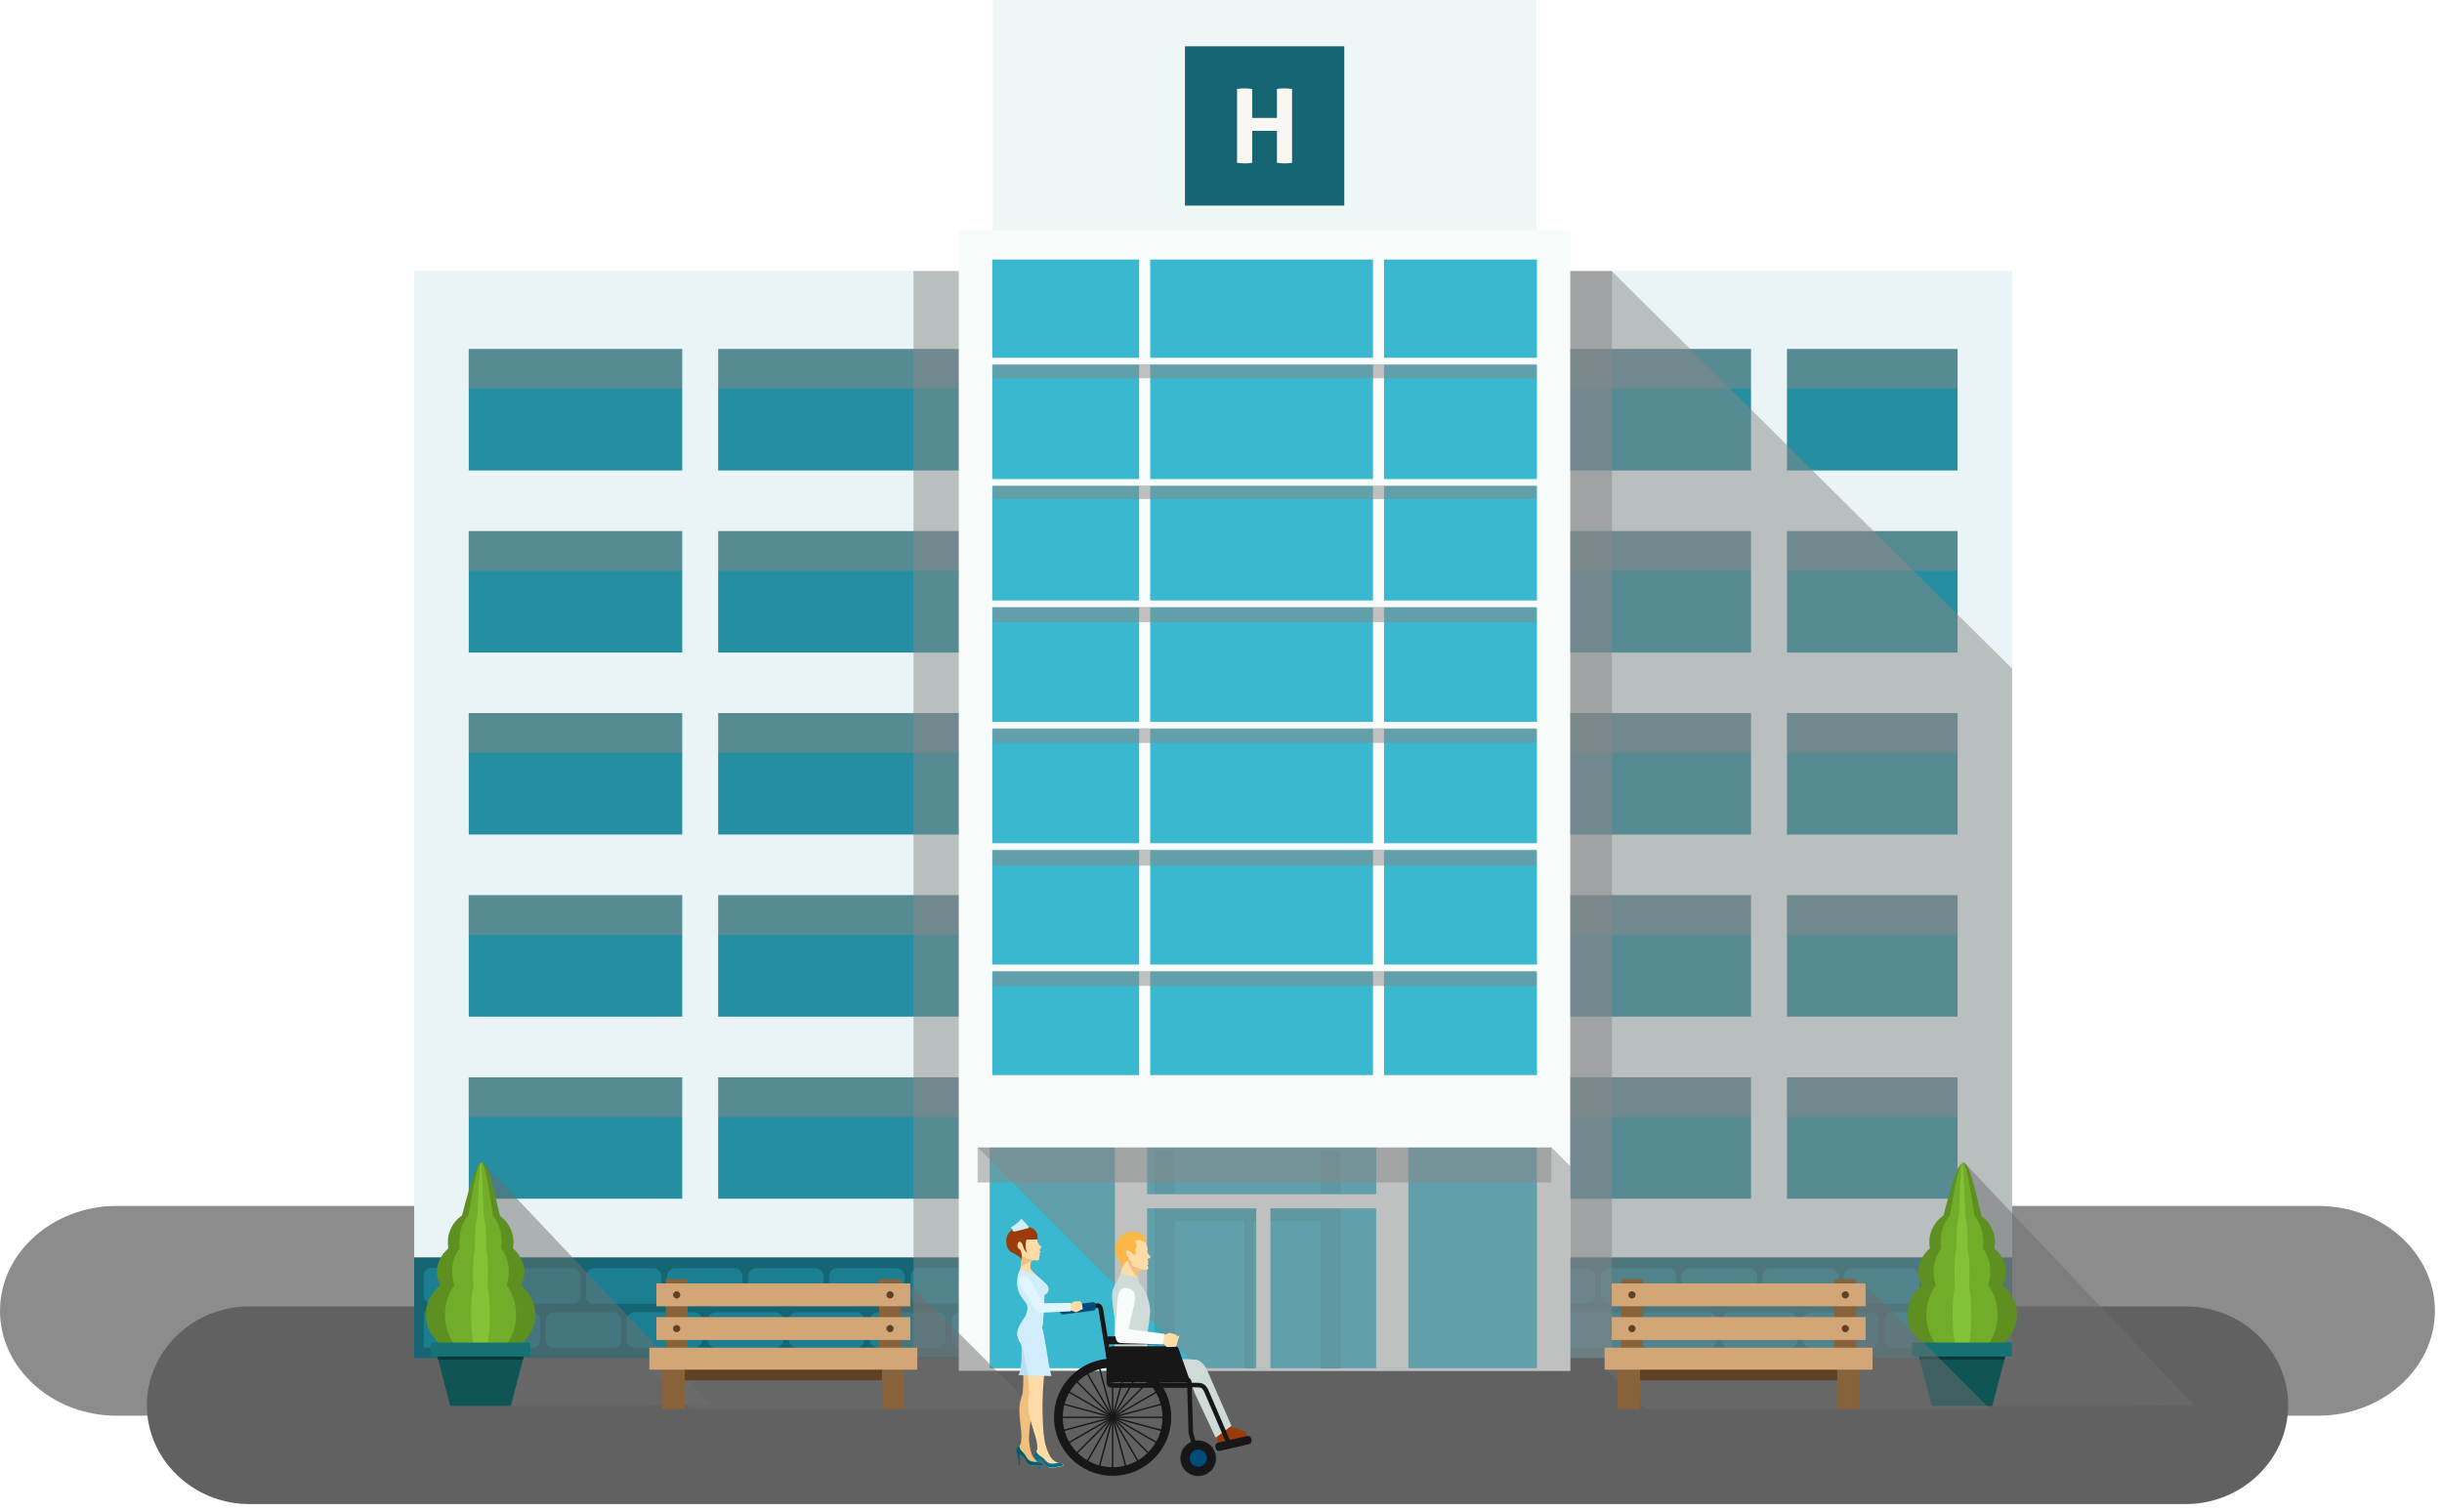 <?xml version="1.0" encoding="UTF-8"?> <svg xmlns="http://www.w3.org/2000/svg" width="210" height="130" viewBox="0 0 210 130" fill="none"><path fill-rule="evenodd" clip-rule="evenodd" d="M10.03 103.71H199.36C204.88 103.71 209.39 107.77 209.39 112.73C209.39 117.69 204.87 121.75 199.36 121.75H10.03C4.51 121.75 0 117.69 0 112.73C0 107.77 4.52 103.71 10.03 103.71Z" fill="#8C8C8C"></path><path fill-rule="evenodd" clip-rule="evenodd" d="M21.45 112.35H187.95C192.8 112.35 196.77 116.18 196.77 120.85C196.77 125.53 192.8 129.35 187.95 129.35H21.45C16.6 129.35 12.63 125.52 12.63 120.85C12.63 116.17 16.6 112.35 21.45 112.35Z" fill="#616161"></path><path d="M173.03 23.31H35.62V108.14H173.03V23.31Z" fill="#EAF4F7"></path><path d="M168.34 61.33H40.31V71.77H168.34V61.33Z" fill="#258EA1"></path><path d="M168.34 76.99H40.31V87.43H168.34V76.99Z" fill="#258EA1"></path><path d="M168.34 92.65H40.31V103.09H168.34V92.65Z" fill="#258EA1"></path><path d="M168.34 30.02H40.31V40.46H168.34V30.02Z" fill="#258EA1"></path><g style="mix-blend-mode:multiply" opacity="0.5"><path d="M168.34 30.02H40.31V33.43H168.34V30.02Z" fill="#878787"></path></g><path d="M168.34 45.68H40.31V56.12H168.34V45.68Z" fill="#258EA1"></path><g style="mix-blend-mode:multiply" opacity="0.5"><path d="M168.34 45.68H40.31V49.09H168.34V45.68Z" fill="#878787"></path></g><g style="mix-blend-mode:multiply" opacity="0.5"><path d="M168.34 61.33H40.31V64.74H168.34V61.33Z" fill="#878787"></path></g><g style="mix-blend-mode:multiply" opacity="0.5"><path d="M168.34 92.65H40.31V96.06H168.34V92.65Z" fill="#878787"></path></g><g style="mix-blend-mode:multiply" opacity="0.5"><path d="M168.34 76.99H40.31V80.4H168.34V76.99Z" fill="#878787"></path></g><path d="M173.03 108.15H35.62V116.79H173.03V108.15Z" fill="#156573"></path><path fill-rule="evenodd" clip-rule="evenodd" d="M80.6 115.91H75.49C75.11 115.91 74.8 115.59 74.8 115.21V113.55C74.8 113.16 75.11 112.85 75.49 112.85H80.6C80.98 112.85 81.29 113.17 81.29 113.55V115.21C81.29 115.6 80.98 115.91 80.6 115.91Z" fill="#1B7F91"></path><path fill-rule="evenodd" clip-rule="evenodd" d="M73.63 115.91H68.52C68.14 115.91 67.83 115.59 67.83 115.21V113.55C67.83 113.16 68.14 112.85 68.52 112.85H73.63C74.01 112.85 74.32 113.17 74.32 113.55V115.21C74.32 115.6 74.01 115.91 73.63 115.91Z" fill="#1B7F91"></path><path fill-rule="evenodd" clip-rule="evenodd" d="M66.67 115.91H61.56C61.18 115.91 60.87 115.59 60.87 115.21V113.55C60.87 113.16 61.18 112.85 61.56 112.85H66.67C67.05 112.85 67.36 113.17 67.36 113.55V115.21C67.36 115.6 67.05 115.91 66.67 115.91Z" fill="#1B7F91"></path><path fill-rule="evenodd" clip-rule="evenodd" d="M59.7 115.91H54.59C54.21 115.91 53.9 115.59 53.9 115.21V113.55C53.9 113.16 54.21 112.85 54.59 112.85H59.7C60.08 112.85 60.39 113.17 60.39 113.55V115.21C60.39 115.6 60.08 115.91 59.7 115.91Z" fill="#1B7F91"></path><path fill-rule="evenodd" clip-rule="evenodd" d="M52.73 115.91H47.62C47.24 115.91 46.93 115.59 46.93 115.21V113.55C46.93 113.16 47.24 112.85 47.62 112.85H52.73C53.11 112.85 53.42 113.17 53.42 113.55V115.21C53.42 115.6 53.11 115.91 52.73 115.91Z" fill="#1B7F91"></path><path fill-rule="evenodd" clip-rule="evenodd" d="M45.76 115.91H40.65C40.27 115.91 39.96 115.59 39.96 115.21V113.55C39.96 113.16 40.27 112.85 40.65 112.85H45.76C46.14 112.85 46.45 113.17 46.45 113.55V115.21C46.45 115.6 46.14 115.91 45.76 115.91Z" fill="#1B7F91"></path><path fill-rule="evenodd" clip-rule="evenodd" d="M38.78 115.89H36.45V112.83H38.78C39.16 112.83 39.47 113.15 39.47 113.53V115.19C39.47 115.58 39.16 115.89 38.78 115.89Z" fill="#1B7F91"></path><path fill-rule="evenodd" clip-rule="evenodd" d="M87.66 115.91H82.55C82.17 115.91 81.86 115.59 81.86 115.21V113.55C81.86 113.16 82.17 112.85 82.55 112.85H87.66C88.04 112.85 88.35 113.17 88.35 113.55V115.21C88.35 115.6 88.04 115.91 87.66 115.91Z" fill="#1B7F91"></path><path fill-rule="evenodd" clip-rule="evenodd" d="M63.16 112.13H58.05C57.67 112.13 57.36 111.81 57.36 111.43V109.77C57.36 109.38 57.67 109.07 58.05 109.07H63.16C63.54 109.07 63.85 109.39 63.85 109.77V111.43C63.85 111.82 63.54 112.13 63.16 112.13Z" fill="#1B7F91"></path><path fill-rule="evenodd" clip-rule="evenodd" d="M77.09 112.13H71.98C71.6 112.13 71.29 111.81 71.29 111.43V109.77C71.29 109.38 71.6 109.07 71.98 109.07H77.09C77.47 109.07 77.78 109.39 77.78 109.77V111.43C77.78 111.82 77.47 112.13 77.09 112.13Z" fill="#1B7F91"></path><path fill-rule="evenodd" clip-rule="evenodd" d="M70.13 112.13H65.02C64.64 112.13 64.33 111.81 64.33 111.43V109.77C64.33 109.38 64.64 109.07 65.02 109.07H70.13C70.51 109.07 70.82 109.39 70.82 109.77V111.43C70.82 111.82 70.51 112.13 70.13 112.13Z" fill="#1B7F91"></path><path fill-rule="evenodd" clip-rule="evenodd" d="M56.19 112.13H51.08C50.7 112.13 50.39 111.81 50.39 111.43V109.77C50.39 109.38 50.7 109.07 51.08 109.07H56.19C56.57 109.07 56.88 109.39 56.88 109.77V111.43C56.88 111.82 56.57 112.13 56.19 112.13Z" fill="#1B7F91"></path><path fill-rule="evenodd" clip-rule="evenodd" d="M49.23 112.13H44.12C43.74 112.13 43.43 111.81 43.43 111.43V109.77C43.43 109.38 43.74 109.07 44.12 109.07H49.23C49.61 109.07 49.92 109.39 49.92 109.77V111.43C49.92 111.82 49.61 112.13 49.23 112.13Z" fill="#1B7F91"></path><path fill-rule="evenodd" clip-rule="evenodd" d="M42.24 112.09H37.13C36.75 112.09 36.44 111.77 36.44 111.39V109.73C36.44 109.34 36.75 109.03 37.13 109.03H42.24C42.62 109.03 42.93 109.35 42.93 109.73V111.39C42.93 111.78 42.62 112.09 42.24 112.09Z" fill="#1B7F91"></path><path fill-rule="evenodd" clip-rule="evenodd" d="M84.13 112.09H79.02C78.64 112.09 78.33 111.77 78.33 111.39V109.73C78.33 109.34 78.64 109.03 79.02 109.03H84.13C84.51 109.03 84.82 109.35 84.82 109.73V111.39C84.82 111.78 84.51 112.09 84.13 112.09Z" fill="#1B7F91"></path><g style="mix-blend-mode:multiply" opacity="0.5"><path d="M83.85 23.31H78.56V116.74H83.85V23.31Z" fill="#878787"></path></g><path fill-rule="evenodd" clip-rule="evenodd" d="M127.87 115.91H132.98C133.36 115.91 133.67 115.59 133.67 115.21V113.55C133.67 113.16 133.36 112.85 132.98 112.85H127.87C127.49 112.85 127.18 113.17 127.18 113.55V115.21C127.18 115.6 127.49 115.91 127.87 115.91Z" fill="#1B7F91"></path><path fill-rule="evenodd" clip-rule="evenodd" d="M134.83 115.91H139.94C140.32 115.91 140.63 115.59 140.63 115.21V113.55C140.63 113.16 140.32 112.85 139.94 112.85H134.83C134.45 112.85 134.14 113.17 134.14 113.55V115.21C134.14 115.6 134.45 115.91 134.83 115.91Z" fill="#1B7F91"></path><path fill-rule="evenodd" clip-rule="evenodd" d="M141.8 115.91H146.91C147.29 115.91 147.6 115.59 147.6 115.21V113.55C147.6 113.16 147.29 112.85 146.91 112.85H141.8C141.42 112.85 141.11 113.17 141.11 113.55V115.21C141.11 115.6 141.42 115.91 141.8 115.91Z" fill="#1B7F91"></path><path fill-rule="evenodd" clip-rule="evenodd" d="M148.77 115.91H153.88C154.26 115.91 154.57 115.59 154.57 115.21V113.55C154.57 113.16 154.26 112.85 153.88 112.85H148.77C148.39 112.85 148.08 113.17 148.08 113.55V115.21C148.08 115.6 148.39 115.91 148.77 115.91Z" fill="#1B7F91"></path><path fill-rule="evenodd" clip-rule="evenodd" d="M155.73 115.91H160.84C161.22 115.91 161.53 115.59 161.53 115.21V113.55C161.53 113.16 161.22 112.85 160.84 112.85H155.73C155.35 112.85 155.04 113.17 155.04 113.55V115.21C155.04 115.6 155.35 115.91 155.73 115.91Z" fill="#1B7F91"></path><path fill-rule="evenodd" clip-rule="evenodd" d="M162.7 115.91H167.81C168.19 115.91 168.5 115.59 168.5 115.21V113.55C168.5 113.16 168.19 112.85 167.81 112.85H162.7C162.32 112.85 162.01 113.17 162.01 113.55V115.21C162.01 115.6 162.32 115.91 162.7 115.91Z" fill="#1B7F91"></path><path fill-rule="evenodd" clip-rule="evenodd" d="M169.69 115.89H172.03V112.83H169.69C169.31 112.83 169 113.15 169 113.53V115.19C169 115.58 169.31 115.89 169.69 115.89Z" fill="#1B7F91"></path><path fill-rule="evenodd" clip-rule="evenodd" d="M120.81 115.91H125.92C126.3 115.91 126.61 115.59 126.61 115.21V113.55C126.61 113.16 126.3 112.85 125.92 112.85H120.81C120.43 112.85 120.12 113.17 120.12 113.55V115.21C120.12 115.6 120.43 115.91 120.81 115.91Z" fill="#1B7F91"></path><path fill-rule="evenodd" clip-rule="evenodd" d="M145.3 112.13H150.41C150.79 112.13 151.1 111.81 151.1 111.43V109.77C151.1 109.38 150.79 109.07 150.41 109.07H145.3C144.92 109.07 144.61 109.39 144.61 109.77V111.43C144.61 111.82 144.92 112.13 145.3 112.13Z" fill="#1B7F91"></path><path fill-rule="evenodd" clip-rule="evenodd" d="M131.37 112.13H136.48C136.86 112.13 137.17 111.81 137.17 111.43V109.77C137.17 109.38 136.86 109.07 136.48 109.07H131.37C130.99 109.07 130.68 109.39 130.68 109.77V111.43C130.68 111.82 130.99 112.13 131.37 112.13Z" fill="#1B7F91"></path><path fill-rule="evenodd" clip-rule="evenodd" d="M138.34 112.13H143.45C143.83 112.13 144.14 111.81 144.14 111.43V109.77C144.14 109.38 143.83 109.07 143.45 109.07H138.34C137.96 109.07 137.65 109.39 137.65 109.77V111.43C137.65 111.82 137.96 112.13 138.34 112.13Z" fill="#1B7F91"></path><path fill-rule="evenodd" clip-rule="evenodd" d="M152.27 112.13H157.38C157.76 112.13 158.07 111.81 158.07 111.43V109.77C158.07 109.38 157.76 109.07 157.38 109.07H152.27C151.89 109.07 151.58 109.39 151.58 109.77V111.43C151.58 111.82 151.89 112.13 152.27 112.13Z" fill="#1B7F91"></path><path fill-rule="evenodd" clip-rule="evenodd" d="M159.24 112.13H164.35C164.73 112.13 165.04 111.81 165.04 111.43V109.77C165.04 109.38 164.73 109.07 164.35 109.07H159.24C158.86 109.07 158.55 109.39 158.55 109.77V111.43C158.55 111.82 158.86 112.13 159.24 112.13Z" fill="#1B7F91"></path><path fill-rule="evenodd" clip-rule="evenodd" d="M166.22 112.09H171.33C171.71 112.09 172.02 111.77 172.02 111.39V109.73C172.02 109.34 171.71 109.03 171.33 109.03H166.22C165.84 109.03 165.53 109.35 165.53 109.73V111.39C165.53 111.78 165.84 112.09 166.22 112.09Z" fill="#1B7F91"></path><path fill-rule="evenodd" clip-rule="evenodd" d="M124.33 112.09H129.44C129.82 112.09 130.13 111.77 130.13 111.39V109.73C130.13 109.34 129.82 109.03 129.44 109.03H124.33C123.95 109.03 123.64 109.35 123.64 109.73V111.39C123.64 111.78 123.95 112.09 124.33 112.09Z" fill="#1B7F91"></path><path d="M132.11 0H85.38V32.81H132.11V0Z" fill="#EEF7F6"></path><path d="M115.6 3.98H101.9V17.68H115.6V3.98Z" fill="#156573"></path><path fill-rule="evenodd" clip-rule="evenodd" d="M106.38 7.65C106.6 7.61 106.81 7.6 107.03 7.6C107.25 7.6 107.46 7.62 107.68 7.65V10.14H109.81V7.65C110.03 7.61 110.24 7.6 110.46 7.6C110.68 7.6 110.89 7.62 111.11 7.65V14C110.89 14.04 110.67 14.05 110.46 14.05C110.24 14.05 110.02 14.03 109.81 14V11.25H107.68V14C107.46 14.04 107.24 14.05 107.03 14.05C106.81 14.05 106.59 14.03 106.38 14V7.65Z" fill="#FAF7F2"></path><path d="M61.76 24.97H58.67V106.49H61.76V24.97Z" fill="#EAF4F7"></path><path d="M153.67 24.97H150.58V106.49H153.67V24.97Z" fill="#EAF4F7"></path><g style="mix-blend-mode:multiply" opacity="0.5"><path fill-rule="evenodd" clip-rule="evenodd" d="M138.59 23.31L173.03 57.5V116.79H135.03V23.31H138.59Z" fill="#878787"></path></g><g style="mix-blend-mode:multiply" opacity="0.5"><path fill-rule="evenodd" clip-rule="evenodd" d="M138.62 116.79H131.77V108.15V23.31H138.62V108.15V116.79Z" fill="#878787"></path></g><path d="M135.03 19.78H82.45V117.89H135.03V19.78Z" fill="#F7FBFA"></path><path d="M132.17 22.32H85.33V92.46H132.17V22.32Z" fill="#3AB8CF"></path><path d="M119.02 21.43H118.07V102.95H119.02V21.43Z" fill="#F7FBFA"></path><path d="M98.91 21.43H97.96V102.95H98.91V21.43Z" fill="#F7FBFA"></path><path d="M133.53 30.77H83.97V31.37H133.53V30.77Z" fill="#F7FBFA"></path><path d="M133.53 41.2H83.97V41.8H133.53V41.2Z" fill="#F7FBFA"></path><path d="M133.53 51.64H83.97V52.24H133.53V51.64Z" fill="#F7FBFA"></path><path d="M133.53 62.08H83.97V62.68H133.53V62.08Z" fill="#F7FBFA"></path><path d="M133.53 72.52H83.97V73.12H133.53V72.52Z" fill="#F7FBFA"></path><path d="M133.53 82.95H83.97V83.55H133.53V82.95Z" fill="#F7FBFA"></path><g style="mix-blend-mode:multiply" opacity="0.5"><path d="M132.11 31.32H85.38V32.53H132.11V31.32Z" fill="#878787"></path></g><g style="mix-blend-mode:multiply" opacity="0.5"><path d="M132.11 41.76H85.38V42.92H132.11V41.76Z" fill="#878787"></path></g><g style="mix-blend-mode:multiply" opacity="0.5"><path d="M132.11 52.2H85.38V53.51H132.11V52.2Z" fill="#878787"></path></g><g style="mix-blend-mode:multiply" opacity="0.5"><path d="M132.11 62.63H85.38V63.89H132.11V62.63Z" fill="#878787"></path></g><g style="mix-blend-mode:multiply" opacity="0.5"><path d="M132.11 73.07H85.38V74.44H132.11V73.07Z" fill="#878787"></path></g><g style="mix-blend-mode:multiply" opacity="0.5"><path d="M132.11 83.51H85.38V84.79H132.11V83.51Z" fill="#878787"></path></g><path d="M132.17 98.12H85.11V117.67H132.17V98.12Z" fill="#3AB8CF"></path><path fill-rule="evenodd" clip-rule="evenodd" d="M107 104.99V117.67H107.77V104.99H113.55V117.67H115.3V98.92H113.55V103.87H101.03V98.92H99.28V117.67H101.03V104.99H107Z" fill="#34A6BA"></path><path d="M98.64 97.35H95.88V117.67H98.64V97.35Z" fill="#F7FBFA"></path><path d="M121.11 97.35H118.35V117.67H121.11V97.35Z" fill="#F7FBFA"></path><path d="M109.25 103.75H108.03V117.67H109.25V103.75Z" fill="#F7FBFA"></path><path d="M119.1 102.7H98.17V103.92H119.1V102.7Z" fill="#F7FBFA"></path><g style="mix-blend-mode:multiply" opacity="0.5"><path fill-rule="evenodd" clip-rule="evenodd" d="M86.05 97.23L132.24 97.49L135.03 100.29V117.89H103.29L84.07 98.68L86.05 97.23Z" fill="#878787"></path></g><path d="M133.41 94.93H84.07V98.69H133.41V94.93Z" fill="#F7FBFA"></path><g style="mix-blend-mode:multiply" opacity="0.5"><path d="M133.41 98.68H84.07V101.69H133.41V98.68Z" fill="#878787"></path></g><g style="mix-blend-mode:multiply" opacity="0.5"><path fill-rule="evenodd" clip-rule="evenodd" d="M168.57 100.73L169.02 100.09L188.64 120.84L182.47 120.91H166.05L168.57 100.73Z" fill="#6E6E6E"></path></g><path fill-rule="evenodd" clip-rule="evenodd" d="M171.5 107.36C172.12 107.89 172.49 108.6 172.49 109.38C172.49 109.79 172.39 110.18 172.2 110.53C172.98 111.2 173.45 112.09 173.45 113.07C173.45 115.14 171.34 116.82 168.73 116.82C166.12 116.82 164.01 115.14 164.01 113.07C164.01 112.09 164.48 111.2 165.26 110.53C165.07 110.17 164.97 109.78 164.97 109.38C164.97 108.6 165.35 107.89 165.96 107.36C165.93 107.19 165.91 107.01 165.91 106.83C165.91 105.88 166.39 105.03 167.13 104.53C167.55 102.97 168.27 99.99 168.84 99.99C169.44 99.99 170.03 103.2 170.4 104.57C171.1 105.08 171.56 105.9 171.56 106.83C171.56 107.01 171.54 107.19 171.51 107.36H171.5Z" fill="#5E8F21"></path><path fill-rule="evenodd" clip-rule="evenodd" d="M170.52 107.36C170.92 107.89 171.16 108.6 171.16 109.38C171.16 109.79 171.09 110.18 170.97 110.53C171.47 111.2 171.78 112.09 171.78 113.07C171.78 115.14 170.41 116.82 168.72 116.82C167.03 116.82 165.66 115.14 165.66 113.07C165.66 112.09 165.97 111.2 166.47 110.53C166.35 110.17 166.28 109.78 166.28 109.38C166.28 108.6 166.52 107.89 166.92 107.36C166.9 107.19 166.89 107.01 166.89 106.83C166.89 105.88 167.2 105.03 167.68 104.53C167.95 102.97 168.42 99.99 168.79 99.99C169.18 99.99 169.56 103.2 169.8 104.57C170.25 105.08 170.55 105.9 170.55 106.83C170.55 107.01 170.54 107.19 170.52 107.36Z" fill="#71AD28"></path><path fill-rule="evenodd" clip-rule="evenodd" d="M169.2 107.36C169.31 107.89 169.37 108.6 169.37 109.38C169.37 109.79 169.35 110.18 169.32 110.53C169.45 111.2 169.53 112.09 169.53 113.07C169.53 115.14 169.17 116.82 168.72 116.82C168.27 116.82 167.91 115.14 167.91 113.07C167.91 112.09 167.99 111.2 168.12 110.53C168.09 110.17 168.07 109.78 168.07 109.38C168.07 108.6 168.13 107.89 168.24 107.36C168.24 107.19 168.24 107.01 168.24 106.83C168.24 105.88 168.32 105.03 168.45 104.53C168.52 102.97 168.65 99.99 168.74 99.99C168.84 99.99 168.94 103.2 169.01 104.57C169.13 105.08 169.21 105.9 169.21 106.83C169.21 107.01 169.21 107.19 169.21 107.36H169.2Z" fill="#83C236"></path><path fill-rule="evenodd" clip-rule="evenodd" d="M172.73 115.55H164.72L166.12 120.91H171.33L172.73 115.55Z" fill="#105556"></path><path fill-rule="evenodd" clip-rule="evenodd" d="M172.73 115.55H164.72L165.08 116.93H172.37L172.73 115.55Z" fill="#0A3738"></path><path d="M173.01 115.46H164.44V116.66H173.01V115.46Z" fill="#167173"></path><g style="mix-blend-mode:multiply" opacity="0.5"><path fill-rule="evenodd" clip-rule="evenodd" d="M41.18 100.73L41.62 100.09L61.25 120.84L55.07 120.91H38.65L41.18 100.73Z" fill="#6E6E6E"></path></g><path fill-rule="evenodd" clip-rule="evenodd" d="M44.1 107.36C44.72 107.89 45.09 108.6 45.09 109.38C45.09 109.79 44.99 110.18 44.8 110.53C45.58 111.2 46.05 112.09 46.05 113.07C46.05 115.14 43.94 116.82 41.33 116.82C38.72 116.82 36.61 115.14 36.61 113.07C36.61 112.09 37.08 111.2 37.86 110.53C37.67 110.17 37.57 109.78 37.57 109.38C37.57 108.6 37.95 107.89 38.56 107.36C38.53 107.19 38.51 107.01 38.51 106.83C38.51 105.88 38.99 105.03 39.73 104.53C40.15 102.97 40.87 99.99 41.44 99.99C42.04 99.99 42.63 103.2 43 104.57C43.7 105.08 44.16 105.9 44.16 106.83C44.16 107.01 44.14 107.19 44.11 107.36H44.1Z" fill="#5E8F21"></path><path fill-rule="evenodd" clip-rule="evenodd" d="M43.12 107.36C43.52 107.89 43.76 108.6 43.76 109.38C43.76 109.79 43.69 110.18 43.57 110.53C44.07 111.2 44.38 112.09 44.38 113.07C44.38 115.14 43.01 116.82 41.32 116.82C39.63 116.82 38.26 115.14 38.26 113.07C38.26 112.09 38.57 111.2 39.07 110.53C38.95 110.17 38.88 109.78 38.88 109.38C38.88 108.6 39.12 107.89 39.52 107.36C39.5 107.19 39.49 107.01 39.49 106.83C39.49 105.88 39.8 105.03 40.28 104.53C40.55 102.97 41.02 99.99 41.39 99.99C41.78 99.99 42.16 103.2 42.4 104.57C42.85 105.08 43.15 105.9 43.15 106.83C43.15 107.01 43.14 107.19 43.12 107.36Z" fill="#71AD28"></path><path fill-rule="evenodd" clip-rule="evenodd" d="M41.8 107.36C41.91 107.89 41.97 108.6 41.97 109.38C41.97 109.79 41.95 110.18 41.92 110.53C42.05 111.2 42.13 112.09 42.13 113.07C42.13 115.14 41.77 116.82 41.32 116.82C40.87 116.82 40.51 115.14 40.51 113.07C40.51 112.09 40.59 111.2 40.72 110.53C40.69 110.17 40.67 109.78 40.67 109.38C40.67 108.6 40.73 107.89 40.84 107.36C40.84 107.19 40.84 107.01 40.84 106.83C40.84 105.88 40.92 105.03 41.05 104.53C41.12 102.97 41.25 99.99 41.34 99.99C41.44 99.99 41.54 103.2 41.61 104.57C41.73 105.08 41.81 105.9 41.81 106.83C41.81 107.01 41.81 107.19 41.81 107.36H41.8Z" fill="#83C236"></path><path fill-rule="evenodd" clip-rule="evenodd" d="M45.33 115.55H37.32L38.72 120.91H43.93L45.33 115.55Z" fill="#105556"></path><path fill-rule="evenodd" clip-rule="evenodd" d="M45.33 115.55H37.32L37.68 116.93H44.97L45.33 115.55Z" fill="#0A3738"></path><path d="M45.61 115.46H37.04V116.66H45.61V115.46Z" fill="#167173"></path><g style="mix-blend-mode:multiply" opacity="0.5"><path fill-rule="evenodd" clip-rule="evenodd" d="M55.84 117.63L76.59 117.32L76.53 112.99L78.29 110.47L88.95 121.14H59.35L55.84 117.63Z" fill="#6E6E6E"></path></g><path d="M75.98 116.77H58.74V118.71H75.98V116.77Z" fill="#5E4224"></path><path d="M58.89 116.18H56.95V121.16H58.89V116.18Z" fill="#87623A"></path><path d="M77.78 116.18H75.84V121.16H77.78V116.18Z" fill="#87623A"></path><path d="M59.13 110.01H57.25V116.18H59.13V110.01Z" fill="#87623A"></path><path d="M77.48 110.01H75.6V116.18H77.48V110.01Z" fill="#87623A"></path><path d="M78.88 115.9H55.84V117.79H78.88V115.9Z" fill="#D2A677"></path><path d="M78.28 110.37H56.45V112.34H78.28V110.37Z" fill="#D2A677"></path><path d="M78.28 113.27H56.45V115.24H78.28V113.27Z" fill="#D2A677"></path><path fill-rule="evenodd" clip-rule="evenodd" d="M58.19 113.95C58.36 113.95 58.5 114.09 58.5 114.26C58.5 114.43 58.36 114.57 58.19 114.57C58.02 114.57 57.88 114.43 57.88 114.26C57.88 114.09 58.02 113.95 58.19 113.95Z" fill="#5E4224"></path><path fill-rule="evenodd" clip-rule="evenodd" d="M76.54 113.95C76.71 113.95 76.85 114.09 76.85 114.26C76.85 114.43 76.71 114.57 76.54 114.57C76.37 114.57 76.23 114.43 76.23 114.26C76.23 114.09 76.37 113.95 76.54 113.95Z" fill="#5E4224"></path><path fill-rule="evenodd" clip-rule="evenodd" d="M58.19 111.05C58.36 111.05 58.5 111.19 58.5 111.36C58.5 111.53 58.36 111.67 58.19 111.67C58.02 111.67 57.88 111.53 57.88 111.36C57.88 111.19 58.02 111.05 58.19 111.05Z" fill="#5E4224"></path><path fill-rule="evenodd" clip-rule="evenodd" d="M76.54 111.05C76.71 111.05 76.85 111.19 76.85 111.36C76.85 111.53 76.71 111.67 76.54 111.67C76.37 111.67 76.23 111.53 76.23 111.36C76.23 111.19 76.37 111.05 76.54 111.05Z" fill="#5E4224"></path><g style="mix-blend-mode:multiply" opacity="0.5"><path fill-rule="evenodd" clip-rule="evenodd" d="M138 117.63L158.75 117.32L158.68 112.99L160.44 110.47L171.1 121.14H141.5L138 117.63Z" fill="#6E6E6E"></path></g><path d="M158.14 116.77H140.9V118.71H158.14V116.77Z" fill="#5E4224"></path><path d="M141.04 116.18H139.1V121.16H141.04V116.18Z" fill="#87623A"></path><path d="M159.93 116.18H157.99V121.16H159.93V116.18Z" fill="#87623A"></path><path d="M141.28 110.01H139.4V116.18H141.28V110.01Z" fill="#87623A"></path><path d="M159.63 110.01H157.75V116.18H159.63V110.01Z" fill="#87623A"></path><path d="M161.03 115.9H137.99V117.79H161.03V115.9Z" fill="#D2A677"></path><path d="M160.43 110.37H138.6V112.34H160.43V110.37Z" fill="#D2A677"></path><path d="M160.43 113.27H138.6V115.24H160.43V113.27Z" fill="#D2A677"></path><path fill-rule="evenodd" clip-rule="evenodd" d="M140.34 113.95C140.51 113.95 140.65 114.09 140.65 114.26C140.65 114.43 140.51 114.57 140.34 114.57C140.17 114.57 140.03 114.43 140.03 114.26C140.03 114.09 140.17 113.95 140.34 113.95Z" fill="#5E4224"></path><path fill-rule="evenodd" clip-rule="evenodd" d="M158.69 113.95C158.86 113.95 159 114.09 159 114.26C159 114.43 158.86 114.57 158.69 114.57C158.52 114.57 158.38 114.43 158.38 114.26C158.38 114.09 158.52 113.95 158.69 113.95Z" fill="#5E4224"></path><path fill-rule="evenodd" clip-rule="evenodd" d="M140.34 111.05C140.51 111.05 140.65 111.19 140.65 111.36C140.65 111.53 140.51 111.67 140.34 111.67C140.17 111.67 140.03 111.53 140.03 111.36C140.03 111.19 140.17 111.05 140.34 111.05Z" fill="#5E4224"></path><path fill-rule="evenodd" clip-rule="evenodd" d="M158.69 111.05C158.86 111.05 159 111.19 159 111.36C159 111.53 158.86 111.67 158.69 111.67C158.52 111.67 158.38 111.53 158.38 111.36C158.38 111.19 158.52 111.05 158.69 111.05Z" fill="#5E4224"></path><path fill-rule="evenodd" clip-rule="evenodd" d="M97.89 118.24L95.78 118.55C95.47 117.41 95.53 117.5 95.82 116.69L95.91 116.06L98.3 116.11L98.11 118.06L97.9 118.25L97.89 118.24Z" fill="#139EAB"></path><path fill-rule="evenodd" clip-rule="evenodd" d="M96.44 108.31C96.53 108.85 96.5 109.21 96.37 109.56C96.05 110.42 95.72 110.69 95.66 111.14C95.63 111.34 95.91 112.49 96.06 113.17L98.8 113.03L98.47 111.16C98.32 110.97 97.83 110.15 97.83 110.13C97.79 109.95 97.87 109.97 97.88 109.67C97.89 109.5 97.82 109.42 97.88 109.32C97.97 109.18 98.29 109.22 98.5 109.17L96.93 107.65L96.43 108.31H96.44Z" fill="#FFDBA7"></path><path fill-rule="evenodd" clip-rule="evenodd" d="M97.85 109.91C97.86 109.86 97.88 109.79 97.89 109.67C97.9 109.5 97.83 109.42 97.89 109.32C97.98 109.18 98.3 109.22 98.51 109.17L96.94 107.65L96.81 107.82C96.91 108.57 97.38 109.38 97.85 109.91Z" fill="#F0C17D"></path><path fill-rule="evenodd" clip-rule="evenodd" d="M98.67 108.26C98.67 108.34 98.67 108.38 98.75 108.42C98.76 108.47 98.74 108.53 98.69 108.56C98.74 108.59 98.77 108.66 98.74 108.73C98.69 108.75 98.67 108.77 98.67 108.79C98.67 108.87 98.81 109 98.72 109.14C98.61 109.31 97.88 109.06 97.54 108.95C97.26 108.86 97.32 108.66 97.31 108.38C97.16 108.42 97.04 108.39 97 108.16C96.77 107.91 96.67 107.7 96.5 107.4C96.5 107.4 96.82 106.09 96.85 106.07C96.88 106.06 97.87 106.05 97.87 106.05C98.01 106.22 98.23 106.37 98.38 106.57C98.59 106.85 98.59 107.13 98.65 107.27C98.7 107.39 98.69 107.45 98.67 107.51C98.67 107.54 98.64 107.58 98.65 107.61C98.68 107.85 98.94 108.03 98.94 108.09C98.94 108.15 98.84 108.26 98.66 108.26H98.67Z" fill="#FFDBA7"></path><path fill-rule="evenodd" clip-rule="evenodd" d="M98.57 106.91C98.39 106.76 97.82 106.46 97.63 106.81C97.59 106.89 97.74 106.91 97.73 107.11C97.73 107.25 97.65 107.32 97.64 107.44C97.62 107.61 97.69 107.68 97.64 107.93L97.51 107.89C97.39 107.77 97.08 107.48 96.9 107.56C96.76 107.63 96.85 107.89 96.98 108.07C97.05 108.17 97.06 108.27 97.04 108.34C97 108.5 96.85 108.44 96.72 108.6C96.61 108.73 96.56 108.93 96.52 109.02C96.39 108.64 96.35 108.51 96.18 108.29C95.9 107.92 95.74 107.04 96.12 106.74C96.36 106.18 96.75 105.97 97.2 105.93C97.85 105.87 98.58 106.19 98.6 106.91H98.57Z" fill="#FAB647"></path><path fill-rule="evenodd" clip-rule="evenodd" d="M96.16 110.01C95.6 111.06 95.46 110.97 95.89 113.58C95.98 114.12 95.99 114.23 96 114.79C96.02 115.73 95.79 116.19 95.58 117.09L98.34 117.44C98.38 117.05 98.37 116.26 98.56 115.25C98.76 114.19 98.85 113.58 98.9 112.9V112.88C98.93 112.2 98.66 111.11 98 110.38C97.98 110.36 97.82 110.08 97.93 109.9C97.39 109.78 96.89 109.68 96.37 109.5C96.37 109.69 96.26 109.84 96.16 110.02V110.01Z" fill="#CEDBD8"></path><path fill-rule="evenodd" clip-rule="evenodd" d="M105.72 122.66L104.48 122.9L104.77 124.21L107.26 123.65L107.15 123.15L105.72 122.66Z" fill="#9B3B0B"></path><path fill-rule="evenodd" clip-rule="evenodd" d="M103.76 117.73L105.9 122.62L104.54 123.64L102.74 119.81L102.19 118.3C101.56 118.15 102.58 115.76 103.76 117.72V117.73Z" fill="#CEDBD8"></path><path fill-rule="evenodd" clip-rule="evenodd" d="M98.54 118.52L98.62 116.71L102.68 116.93C103.69 116.92 104.01 118.54 102.53 118.6L99.16 118.48L98.55 118.52H98.54Z" fill="#CEDBD8"></path><path fill-rule="evenodd" clip-rule="evenodd" d="M98.68 118.4H101.96C102.1 118.4 102.23 118.46 102.32 118.55C102.41 118.64 102.47 118.77 102.47 118.91L102.6 123.17L103.17 125.24C103.29 125.59 102.93 125.75 102.8 125.37L102.22 123.27V123.24L102.21 123.21L102.08 118.92C102.08 118.92 102.06 118.85 102.04 118.83C102.02 118.81 101.99 118.79 101.96 118.79H98.68V118.39V118.4Z" fill="#171717"></path><path fill-rule="evenodd" clip-rule="evenodd" d="M103.04 123.88C103.88 123.88 104.57 124.56 104.57 125.41C104.57 126.26 103.89 126.94 103.04 126.94C102.19 126.94 101.51 126.26 101.51 125.41C101.51 124.56 102.19 123.88 103.04 123.88Z" fill="#171717"></path><path fill-rule="evenodd" clip-rule="evenodd" d="M103.04 124.66C103.45 124.66 103.78 124.99 103.78 125.4C103.78 125.81 103.45 126.14 103.04 126.14C102.63 126.14 102.3 125.81 102.3 125.4C102.3 124.99 102.63 124.66 103.04 124.66Z" fill="#014B78"></path><path fill-rule="evenodd" clip-rule="evenodd" d="M95.6 115.78H101.11C101.25 115.78 101.32 115.9 101.37 116.04L102.28 118.61C102.33 118.74 102.16 118.87 102.02 118.87H95.59C95.45 118.87 95.33 118.75 95.33 118.61V116.04C95.33 115.9 95.45 115.78 95.59 115.78H95.6Z" fill="#171717"></path><path d="M95.31 114.93H100.9C101 114.93 101.08 115.01 101.08 115.11V115.43C101.08 115.53 101 115.61 100.9 115.61H95.31C95.21 115.61 95.13 115.53 95.13 115.43V115.11C95.13 115.01 95.21 114.93 95.31 114.93Z" fill="#171717"></path><path d="M95.74 117.16H95.62V126.61H95.74V117.16Z" fill="#171717"></path><path d="M100.41 121.83H90.96V121.95H100.41V121.83Z" fill="#171717"></path><path d="M98.985 118.495L92.303 125.177L92.388 125.262L99.07 118.58L98.985 118.495Z" fill="#171717"></path><path d="M92.38 118.505L92.296 118.59L98.978 125.272L99.062 125.187L92.38 118.505Z" fill="#171717"></path><path fill-rule="evenodd" clip-rule="evenodd" d="M91.1 123.05L100.23 120.61L100.26 120.72L91.13 123.17L91.1 123.05Z" fill="#171717"></path><path fill-rule="evenodd" clip-rule="evenodd" d="M94.52 117.31L96.96 126.43L96.84 126.46L94.4 117.34L94.52 117.31Z" fill="#171717"></path><path d="M99.748 119.475L91.564 124.2L91.624 124.304L99.808 119.579L99.748 119.475Z" fill="#171717"></path><path d="M93.369 117.765L93.265 117.825L97.99 126.009L98.094 125.949L93.369 117.765Z" fill="#171717"></path><path d="M97.994 117.762L93.269 125.946L93.373 126.006L98.098 117.822L97.994 117.762Z" fill="#171717"></path><path d="M91.615 119.462L91.555 119.565L99.739 124.29L99.799 124.187L91.615 119.462Z" fill="#171717"></path><path fill-rule="evenodd" clip-rule="evenodd" d="M94.4 126.43L96.84 117.31L96.96 117.34L94.52 126.46L94.4 126.43Z" fill="#171717"></path><path fill-rule="evenodd" clip-rule="evenodd" d="M91.13 120.61L100.26 123.05L100.23 123.17L91.1 120.72L91.13 120.61Z" fill="#171717"></path><path fill-rule="evenodd" clip-rule="evenodd" d="M99.25 118.9L102.86 118.92C103.38 118.92 103.64 118.99 103.91 119.53L105.89 124.14L105.54 124.31L103.56 119.7C103.38 119.33 103.25 119.31 102.9 119.31L99.26 119.29V118.9H99.25Z" fill="#171717"></path><path fill-rule="evenodd" clip-rule="evenodd" d="M91.66 112.39L94.33 112.09C94.48 112.07 94.6 112.13 94.69 112.22C94.78 112.31 94.84 112.44 94.86 112.57L95.6 117.16L95.21 117.22L94.47 112.63C94.47 112.58 94.44 112.52 94.41 112.49C94.4 112.48 94.38 112.47 94.37 112.47L91.7 112.77L91.66 112.38V112.39Z" fill="#171717"></path><path fill-rule="evenodd" clip-rule="evenodd" d="M104.74 124.07L107.28 123.49C107.43 123.46 107.57 123.56 107.6 123.71L107.63 123.88C107.66 124.03 107.55 124.16 107.41 124.2L104.87 124.78C104.72 124.81 104.58 124.71 104.55 124.56L104.52 124.39C104.49 124.24 104.6 124.11 104.74 124.07Z" fill="#171717"></path><path fill-rule="evenodd" clip-rule="evenodd" d="M95.54 117.06V118.89C95.54 118.89 95.54 118.92 95.56 118.93C95.56 118.93 95.58 118.95 95.6 118.95H102.03C102.03 118.95 102.05 118.95 102.06 118.95L102.09 118.93H102.49C102.49 119.04 102.45 119.12 102.39 119.19C102.34 119.25 102.27 119.29 102.19 119.32C102.14 119.34 102.08 119.35 102.03 119.35H95.6C95.48 119.35 95.36 119.3 95.28 119.22C95.2 119.14 95.15 119.02 95.15 118.9V117.13L95.54 117.07V117.06Z" fill="#171717"></path><path fill-rule="evenodd" clip-rule="evenodd" d="M95.68 116.84C98.47 116.84 100.72 119.1 100.72 121.88C100.72 124.66 98.46 126.92 95.68 126.92C92.9 126.92 90.64 124.66 90.64 121.88C90.64 119.1 92.9 116.84 95.68 116.84ZM95.68 117.6C93.31 117.6 91.39 119.52 91.39 121.89C91.39 124.26 93.31 126.18 95.68 126.18C98.05 126.18 99.97 124.26 99.97 121.89C99.97 119.52 98.05 117.6 95.68 117.6Z" fill="#171717"></path><path fill-rule="evenodd" clip-rule="evenodd" d="M91.37 112.32L93.96 111.99C94.11 111.97 94.24 112.09 94.25 112.24V112.42C94.27 112.57 94.16 112.69 94.01 112.71L91.43 113.04C91.28 113.06 91.15 112.94 91.14 112.79V112.61C91.12 112.46 91.23 112.34 91.38 112.32H91.37Z" fill="#014B78"></path><path fill-rule="evenodd" clip-rule="evenodd" d="M100.36 115.85L101.14 115.82L101.43 114.85L101.2 114.93L101.18 114.8L100.6 114.62L100.01 114.83L99.89 115.45L100.36 115.85Z" fill="#FFDBA7"></path><path fill-rule="evenodd" clip-rule="evenodd" d="M97.41 112.75L97.03 114.3L100.13 114.71L100.02 115.62L96.57 115.51C96.03 115.48 96.02 115.4 95.89 114.85L96.04 112.64C96.08 111.99 96.06 110.67 96.81 110.75C98 110.89 97.58 111.99 97.4 112.74L97.41 112.75Z" fill="#F7FBFA"></path><path fill-rule="evenodd" clip-rule="evenodd" d="M89.02 120.13C89.2 119.05 89.75 116.35 89.76 115.48L87.74 115.09C88.01 115.92 88.1 119.42 87.88 120.1L89.02 120.13Z" fill="#F0C17D"></path><path fill-rule="evenodd" clip-rule="evenodd" d="M89.51 110.36C90.01 110.49 88.79 109.39 88.64 109.13C88.57 109.01 88.58 108.7 88.67 108.48C88.75 108.4 88.86 108.36 89.01 108.38C89.17 108.41 89.29 108.41 89.34 108.33C89.39 108.22 89.36 108.09 89.36 108.05C89.36 108.03 89.38 108.01 89.42 107.96C89.49 107.84 89.34 107.83 89.26 107.8C89.41 107.79 89.48 107.79 89.48 107.65L89.43 107.62C89.4 107.56 89.41 107.49 89.42 107.46C89.43 107.38 89.59 107.34 89.55 107.2C89.44 107.13 89.31 107.01 89.24 106.85C89.17 106.69 89.27 106.56 89.13 106.25C89.02 106.01 88.8 105.82 88.51 105.75C88.02 105.64 87.26 105.75 87.02 106.12C86.37 107.13 87.86 108.16 87.86 108.19C87.89 108.61 87.63 109.65 87.55 109.83L89.53 110.34L89.51 110.36Z" fill="#FFDBA7"></path><path fill-rule="evenodd" clip-rule="evenodd" d="M88.93 108.37C88.37 108.24 87.97 108.22 87.78 107.76C87.78 107.88 87.85 108.13 87.85 108.17C87.85 108.31 87.8 108.64 87.76 108.95C88.07 108.76 88.44 108.6 88.66 108.51C88.72 108.43 88.77 108.39 88.94 108.37H88.93Z" fill="#F0C17D"></path><path fill-rule="evenodd" clip-rule="evenodd" d="M89.69 113.79C89.79 112.67 89.79 112.56 89.82 111.38C90.31 111.14 90.26 110.66 89.89 110.34C89.66 110.14 89.33 109.85 89.06 109.6L87.72 109.19C87.45 109.66 87.34 110.55 87.66 111.22C88.12 112.18 88.63 112.02 88.19 113.17L89.68 113.78L89.69 113.79Z" fill="#D1EDFB"></path><path fill-rule="evenodd" clip-rule="evenodd" d="M88.69 110.22L89.57 111.9C89.76 112.2 89.94 112.58 89.49 112.79C89.27 112.85 89.17 112.81 89.03 112.58L87.82 110.63C87.59 110.27 87.52 109.89 87.82 109.77C88.27 109.59 88.59 110.01 88.69 110.21V110.22Z" fill="#E0F5FF"></path><path fill-rule="evenodd" clip-rule="evenodd" d="M89.11 119.61C89.11 119.12 88.89 118.74 88.27 119.44C87.07 120.82 88.07 122.8 87.78 124.14C87.7 124.47 87.28 124.5 87.47 124.89C87.55 125.05 87.45 125 87.96 125.14C88.18 125.43 88.22 125.83 88.39 125.93C88.71 126.11 89.41 126.04 89.7 126.04C89.7 125.75 89.2 125.82 88.86 125.34C88.67 125.06 88.58 124.6 88.52 124.17C88.36 123.01 88.95 120.46 89.1 119.62L89.11 119.61Z" fill="#F0C17D"></path><path fill-rule="evenodd" clip-rule="evenodd" d="M87.66 124.34C87.49 124.45 87.38 124.58 87.39 124.73C87.39 124.77 87.39 124.83 87.42 124.89C87.5 125.1 87.56 125.33 87.59 125.56L87.61 126H87.7V125.55C87.71 125.45 87.66 125.08 87.69 125.09C88.24 125.22 88.1 125.75 88.41 125.93C88.73 126.11 89.43 126.04 89.72 126.04C89.72 125.88 89.57 125.83 89.37 125.74C88.66 125.74 88.44 125.65 88.23 125.24C88.05 124.9 87.61 124.66 87.68 124.36L87.66 124.34Z" fill="#005B70"></path><path fill-rule="evenodd" clip-rule="evenodd" d="M89.63 119.85C89.54 119.36 89.24 119.04 88.77 119.85C87.86 121.44 89.23 123.19 89.21 124.56C89.2 124.9 88.79 125.01 89.06 125.36C89.17 125.5 89.06 125.47 89.59 125.51C89.86 125.75 89.98 126.14 90.17 126.2C90.52 126.31 91.19 126.1 91.48 126.05C91.42 125.77 90.94 125.93 90.52 125.52C90.28 125.29 90.1 124.85 89.96 124.44C89.58 123.33 89.66 120.72 89.64 119.87L89.63 119.85Z" fill="#FFDBA7"></path><path fill-rule="evenodd" clip-rule="evenodd" d="M89.13 124.78C88.98 124.92 88.91 125.06 88.94 125.21C88.95 125.25 88.97 125.31 89 125.36C89.12 125.55 89.23 125.77 89.29 125.98L89.39 126.41L89.48 126.39L89.38 125.95C89.37 125.85 89.25 125.5 89.28 125.5C89.84 125.52 89.81 126.07 90.15 126.18C90.5 126.29 91.17 126.08 91.46 126.03C91.43 125.88 91.27 125.86 91.06 125.8C90.37 125.94 90.13 125.89 89.84 125.53C89.6 125.23 89.11 125.08 89.13 124.78Z" fill="#03718A"></path><path fill-rule="evenodd" clip-rule="evenodd" d="M89.6 114.18C89.63 114.06 89.67 113.87 89.69 113.77C89.28 113.69 88.79 113.22 88.22 113.14C88.06 113.41 87.77 113.81 87.62 114.14C87.43 114.55 87.39 115.04 87.86 115.65C88.18 116.69 88.62 119.35 88.49 119.97C88.15 121.65 89.24 123.38 89.32 124.59L89.97 124.48C89.52 123.56 89.63 120.59 89.67 119.88C89.7 119.35 89.8 118.01 89.86 117.18C89.95 115.96 89.86 115.18 89.61 114.18H89.6Z" fill="#FFDBA7"></path><path fill-rule="evenodd" clip-rule="evenodd" d="M90.02 118.18C89.65 117.41 89.75 116.35 89.76 115.48L87.74 115.09C87.93 115.69 87.9 117.79 87.58 118.25C87.86 118.27 88.88 118.42 90.02 118.18Z" fill="#BDDFF0"></path><path fill-rule="evenodd" clip-rule="evenodd" d="M89.6 114.18C89.63 114.06 89.67 113.87 89.69 113.77C89.63 113.4 89.33 113.29 89.04 113.14C88.83 113.03 88.42 113.06 88.22 113.14C88.06 113.41 87.77 113.81 87.62 114.14C87.43 114.55 87.39 115.04 87.86 115.65C88.04 116.23 88.26 117.33 88.39 118.29L90.42 118.34C90.07 116.94 90.07 116.34 89.81 115.05C89.76 114.78 89.69 114.5 89.61 114.18H89.6Z" fill="#D1EDFB"></path><path fill-rule="evenodd" clip-rule="evenodd" d="M89.22 106.6C88.91 106.58 88.64 106.6 88.28 106.61C88.18 106.79 88.13 107.55 88.39 107.77C87.95 107.52 88.04 107.1 87.82 106.86C87.6 106.62 87.48 107 87.49 107.15C87.51 107.36 87.71 107.43 87.76 107.52C87.76 107.53 87.92 107.86 87.86 108.33C87.77 108.09 87.43 107.96 87.14 107.76C87.05 107.74 86.97 107.71 86.92 107.66C86.61 107.42 86.52 107.05 86.53 106.69C86.55 106.26 86.76 105.84 87.27 105.64C87.71 105.47 88.22 105.41 88.61 105.56C89.06 105.73 89.29 106.06 89.21 106.58L89.22 106.6Z" fill="#9B3B0B"></path><path fill-rule="evenodd" clip-rule="evenodd" d="M88.5 105.59C88.04 105.72 87.63 105.83 87.17 105.93L86.93 105.54C87.39 105.33 87.69 105 87.82 104.8C88.03 105 88.35 105.33 88.5 105.59Z" fill="#D1EDFB"></path><path fill-rule="evenodd" clip-rule="evenodd" d="M92.54 112.86L93.12 112.57L93.04 112.1L92.95 111.99L92.9 111.91L92.38 111.92L91.96 112.21L92.04 112.68L92.54 112.86Z" fill="#FFDBA7"></path><path fill-rule="evenodd" clip-rule="evenodd" d="M89.77 112.08L92.09 112.05V112.77L89.39 112.9C89.16 112.89 89.08 112.82 89.03 112.55C88.85 112.11 89.73 112.03 89.77 112.09V112.08Z" fill="#E0F5FF"></path></svg> 